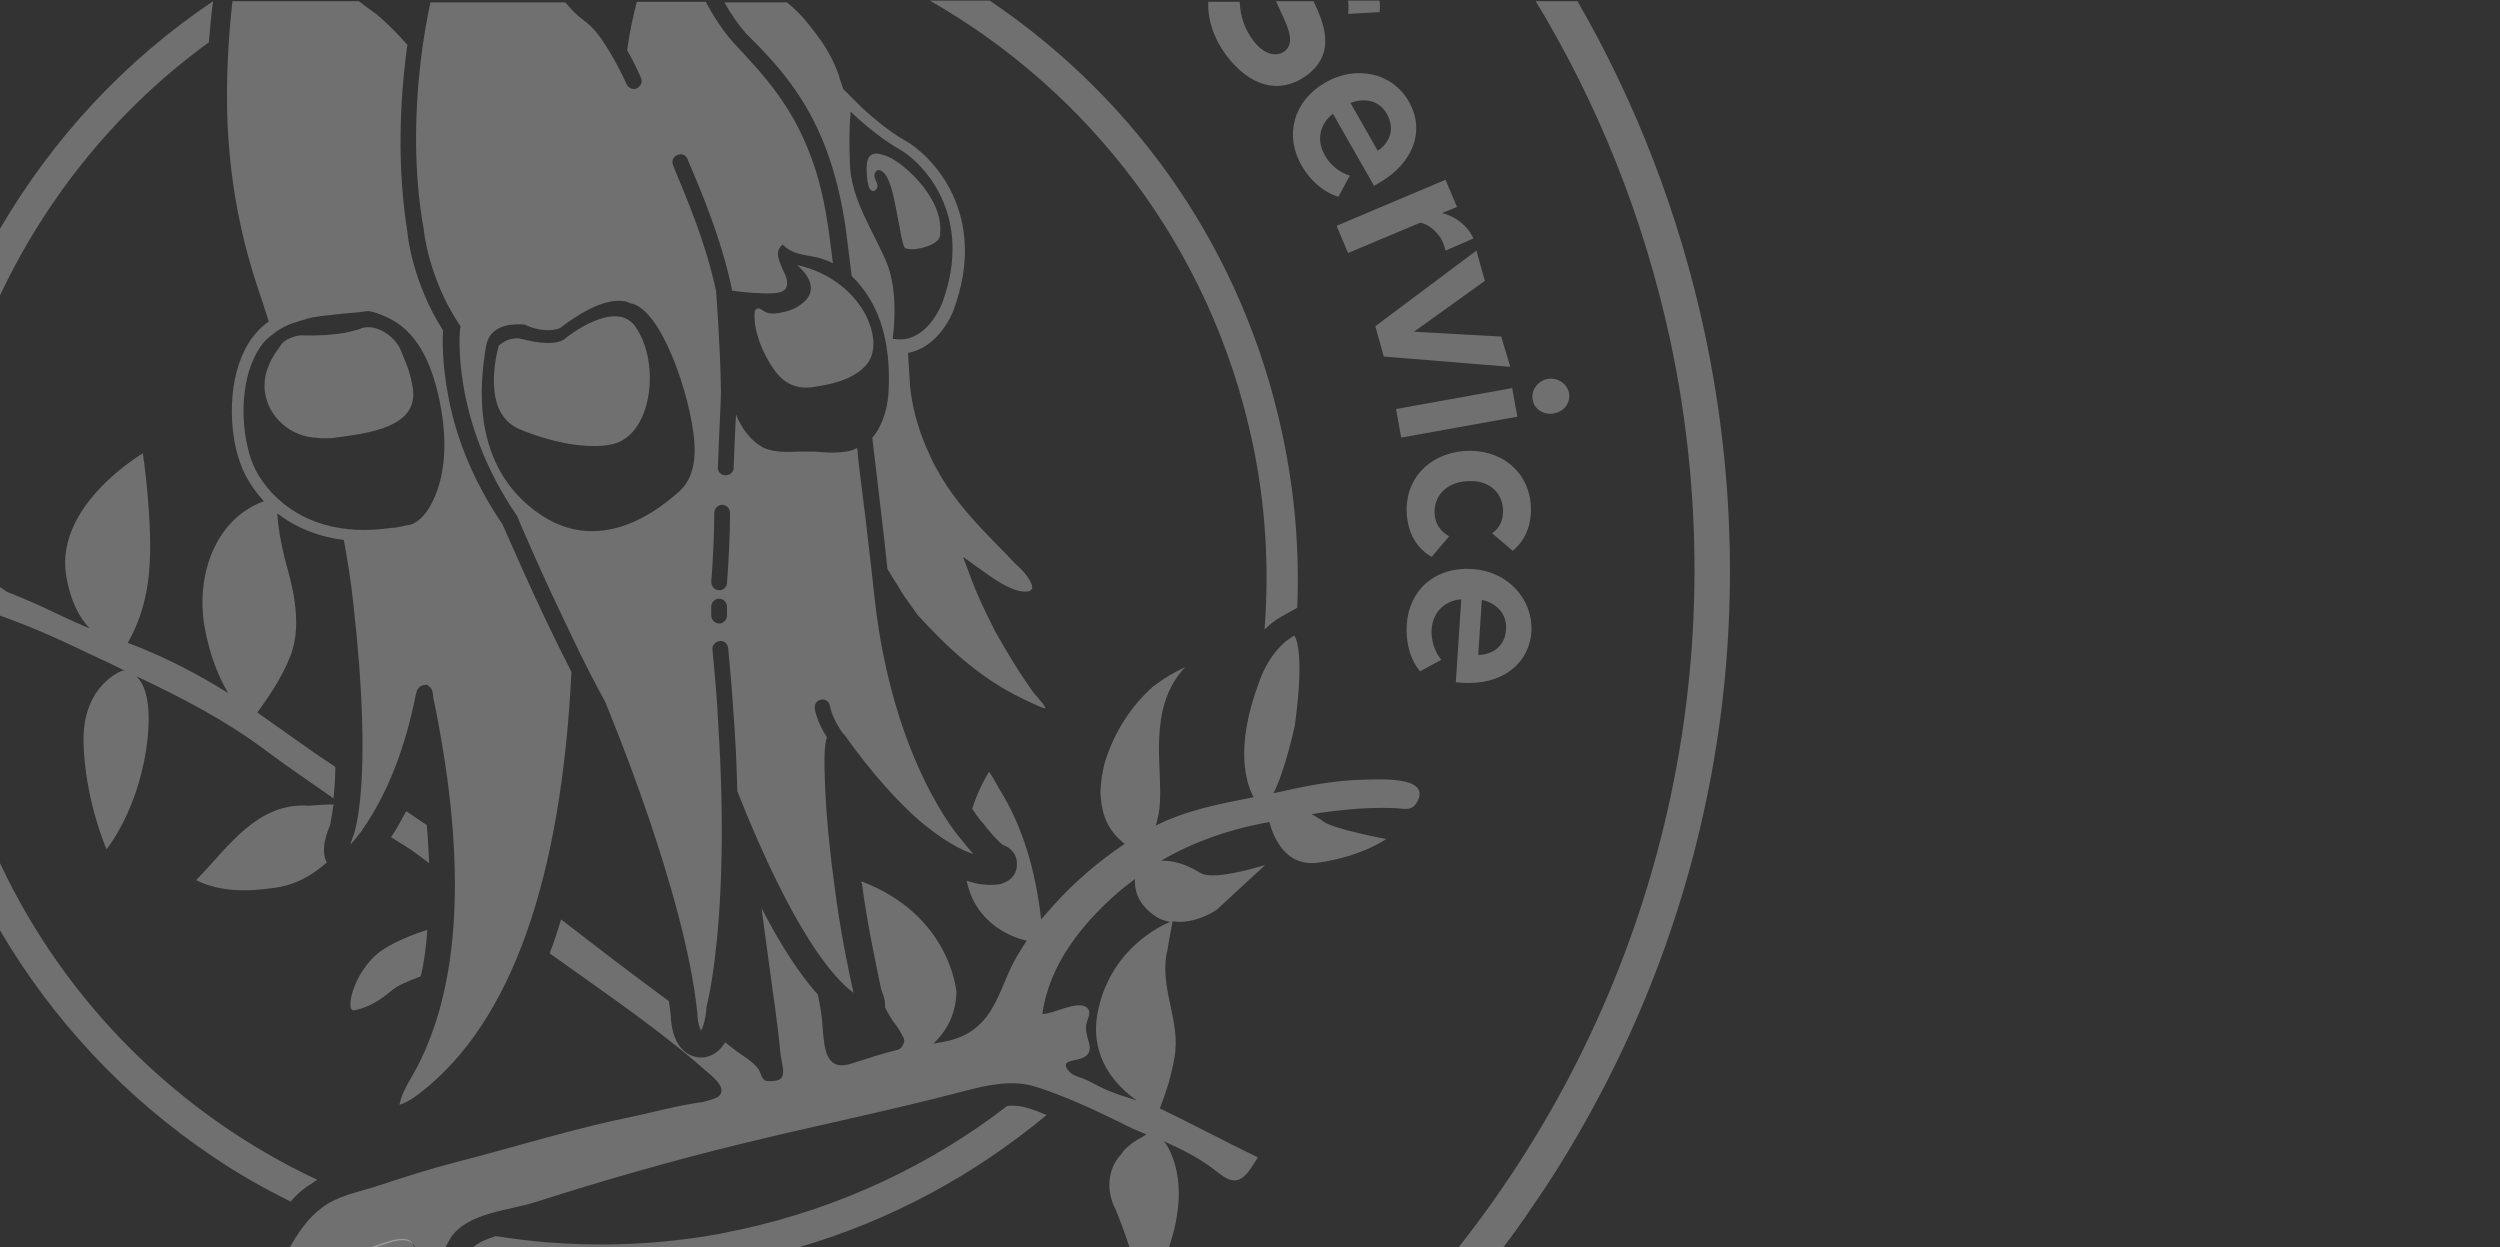 <svg xmlns="http://www.w3.org/2000/svg" viewBox="0 0 413 206" preserveAspectRatio="xMinYMid"><rect x="0" y="0" width="413" height="206" fill="#333333" stroke="none"/><style>.st4{fill:#fff;opacity:.3}</style><g id="Layer_2"><path class="st4" d="M69.5 10.1c-1 8.6-1.2 18.4.5 27.8 0 .2.8 8 5.8 15.6l.3.4-.1.5c0 .1-1.6 14.8 9.4 30.8l.1.2c0 .1 3.9 9.3 9.2 20.2 1.6 3.4 3.4 6.9 5.3 10.4.5 1.3 13.2 31.5 15.2 51.4 0 .9.2 1.8.4 2.4.1.2.1.3.2.4.4-.5.8-2.1.9-3.6v-.2c0-.1.5-1.8 1-5.2 1-6.6 2.2-19.4 1.1-39.1v.1c-.1-1.7-.2-3.4-.3-5.3-.2-3.1-.5-6.4-.8-9.6-.1-.7.5-1.3 1.2-1.4.7-.1 1.3.4 1.4 1.2.3 3.3.6 6.5.8 9.7.4 5 .6 9.6.7 13.9 9.3 23.5 16 31 19.2 33.3-.8-3.5-2.2-10.3-3.1-17.3-.8-5.8-1.4-11.9-1.6-16.8-.2-4.7-.1-7 .3-8.1-.9-1.4-1.7-3.1-2-4.7-.1-.7.3-1.4 1-1.5.7-.2 1.4.3 1.5 1 .3 1.6 1.2 3.2 2.1 4.5l.3.3c4.7 6.6 8.9 11.1 12.3 14.1 3.9 3.3 6.9 4.9 9 5.6-.8-.9-1.5-1.8-1.9-2.3-.5-.5-11.4-13.1-14.4-39.8-.4-3.8-.8-7.3-1.2-10.6-.3-2.9-.7-5.6-1-8.3-.3-2.1-.5-4.1-.7-6.1-.6.3-1.1.5-1.8.6-1.3.2-2.7.2-4 .1-.4 0-.9-.1-1.3-.1h-2.3c-2.3.1-4.9.2-6.7-1-1.8-1.2-3.1-3.1-3.9-5.1 0 .5-.1 1-.1 1.6-.1 1.9-.2 4.3-.3 7.2 0 .6-.5 1.1-1.1 1.2h-.3c-.7 0-1.3-.6-1.2-1.3.1-3 .2-5.3.3-7.3.1-2.3.2-4 .2-5.3-.1-7.5-.8-16.5-.8-16.5-1.7-8-4.8-15.2-7-20.5l-.1-.3c-.3-.7 0-1.4.7-1.7.7-.3 1.4 0 1.7.7l.1.3c2.3 5.4 5.4 12.7 7.2 21.1v.3c1.2.2 2.5.3 3.7.4h.5c.9.1 2.2.1 3.2 0 .7-.1 1.1-.3 1.4-.6.7-.9.2-2.1-.4-3.3-.6-1.4-1.3-2.9-.2-3.9l.2-.2.2.2c1.3 1.2 2.7 1.4 4.3 1.7.6.1 1.2.2 1.8.4.6.2 1.3.4 2 .8-.2-1.6-.4-3.1-.6-4.7-.7-5.2-1.7-9.5-3.1-13.1-3.1-8.3-7.7-13.3-12.6-18.5-1.8-2-3.4-4.4-4.7-6.9h-11.4c-.6 2.4-1.2 5-1.6 8 1.5 2.6 2.3 4.6 2.3 4.6.3.7-.1 1.4-.7 1.7-.7.3-1.4-.1-1.7-.7 0 0-.9-2.1-2.4-4.7-1.1-1.8-2.2-3.8-4.1-5.4-.3-.2-.6-.5-.9-.7-.7-.5-1.7-1.5-2.7-2.7H71.1c-.6 2.9-1.2 6.2-1.6 9.7 0 .1 0 0 0 0zM118 84.7c0-.7.6-1.3 1.3-1.3.7 0 1.3.6 1.3 1.3 0 3.6-.2 7.7-.5 11.6 0 .6-.5 1.1-1.1 1.2h-.3c-.7 0-1.2-.7-1.2-1.4.3-3.9.5-7.9.5-11.4zm.8 14.2c.7 0 1.3.6 1.3 1.3v1.5c0 .6-.5 1.2-1.1 1.3h-.2c-.7 0-1.3-.6-1.3-1.3v-1.5c0-.7.6-1.3 1.3-1.3zM80.2 57.7l.1-.5c.3-1.9 1.6-3.1 3.7-3.5 1.3-.2 2.5-.1 2.6-.1 2.1 1 3.8 1 4.8.9.7-.1 1.1-.3 1.1-.3 3.3-2.5 6.1-4 8.5-4.4 1.9-.3 2.8.1 3.1.3 5.1.7 10 15.3 10.6 22.8.2 2.5 0 6-2.4 8.2-2.2 2-6.6 5.5-11.8 6.4-3.9.7-7.6-.1-11.1-2.4-12.1-8.1-9.9-22.6-9.2-27.4zM219 13.6c-5.4 3.1-6.8 8.8-4 13.7 1.4 2.5 3.7 4.5 6.1 5.2L223 29c-1.6-.4-3.3-1.8-4.1-3.3-1.6-2.7-.7-5.4 1.3-6.9l6.8 11.9 1-.6c5.5-3.2 7.5-8.6 4.7-13.4-2.8-4.8-8.8-5.9-13.7-3.1zm10.1 5.2c1.6 2.8.1 5.1-1.5 6.1l-4.5-7.9c1.8-.7 4.5-.8 6 1.8zM64.4 205c-.4.1-1.6.5-3 1h7c-.4-1.5-1.9-1.6-4-1zM281.6 54.9c-4.2-19.5-11.3-37.9-21-54.7h-6.9c10.2 16.8 17.8 35.6 22.2 55.9 11.7 54.8-2.7 109.1-34.9 149.9h7.4c2.6-3.4 5-7 7.4-10.6 27.1-41.9 36.2-91.8 25.8-140.5zm-74.8 17.7c2.3 10.6 2.9 21.1 2.1 31.4.8-.8 1.8-1.6 2.9-2.2l2.5-1.4c.4-9.5-.4-19.2-2.5-28.9-6.3-29.3-23.4-54.6-48.3-71.4h-9.9c26.3 15 46.3 40.7 53.2 72.5zM35.2 191.1c4.1 2.8 8.4 5.2 12.8 7.4.8-.9 1.6-1.7 2.6-2.4l1.8-1.2C29.8 184.3 11 166 0 142.6v11.1c8.7 14.8 20.6 27.6 35.2 37.4zM34.5 7c.2-2.4.4-4.6.7-6.8C20.6 10 8.7 22.9 0 37.8v11C7.8 32.3 19.6 17.8 34.5 7zm135.1 176c-.9-.3-2-.4-3.2-.3-12.6 9.7-27.5 16.8-44 20.4-1.3.3-2.6.5-3.9.8-12.4 2.2-24.8 2.2-36.6.3-1.6.5-2.9 1.1-3.8 1.9h53.7c15.5-4.5 29.3-12.1 41.1-21.9-1.2-.5-2.2-.9-3.3-1.2zM32.4 145.4c4 2 8.6 1.9 12.7 1.3 3.5-.4 6.3-2 8.5-3.9.1-.1.2-.2.4-.3-.8-1.5-.6-3.5.5-6.1l.1-.3v-.2c.1-.5.3-1.5.5-3-1.4 0-2.8.1-4 .2-8.7-.6-13.4 6.9-18.7 12.3zm38.5-2.8c-.1-2-.2-4.1-.4-6.3-1.2-.8-2.4-1.6-3.4-2.3-.8 1.5-1.6 3-2.5 4.3 1.5.9 2.9 1.8 4.3 2.8.7.5 1.3 1 2 1.5z"/><path class="st4" d="M193 189.6c-.2-.4-.5-.8-.8-1.1 2.9 1.3 5.7 2.7 8.1 4.5 1.4 1 3 2.7 4.7 1.7 1.1-.6 2.1-2.4 2.8-3.5-5.4-2.6-10.8-5.5-16.2-8.1.6-1.5 1.1-3 1.5-4.3.4-1.5.7-2.8.9-4 1.2-6.1-2.7-11.8-1.1-18 .1-.9.3-1.7.4-2.4.2-1.1.4-1.9.4-2.2 3.7.6 7.3-1.9 7.3-1.9l8-7.4s-8.2 2.6-10.5 1.4c-1.6-.9-3.8-2.2-6.7-2.1 5.1-3 10.7-5 16.8-6.2.4-.1.7-.1 1.1-.2.7 2.6 2.7 7.5 8.2 6.7 7.3-1.1 11.1-3.9 11.1-3.9s-8.7-1.6-10.4-2.9c-.5-.4-1.2-.8-1.9-1.2 1.8-.3 3.5-.5 5.3-.7 2.8-.3 5.6-.4 8.4-.3 1.8.1 2.9.6 3.8-1.2 2.1-4.2-6.8-3.5-8.9-3.5-5 .1-9.9 1.1-14.7 2.2h-.2c1.9-3.7 3.5-11.1 3.5-11.1 1.8-13.1-.1-14.9-.1-14.9-4.2 2.4-5.8 7.7-5.8 7.7-4.1 10.9-2.1 16.8-.9 19-5.6 1.1-11 2.1-16.2 4.7.9-2.4.8-5.3.7-8.1-.1-2.2-.2-4.3-.1-6.4.2-4.2 1.1-8.3 4.3-11.7-1.2.6-2.4 1.2-3.6 2-.6.4-1.1.8-1.7 1.2-3.8 3.4-6.4 7.6-7.9 12.3-.3.9-.4 1.8-.6 2.7-.1.9-.2 1.8-.2 2.7.1 1.8.4 3.5 1.2 5 .6 1.2 1.6 2.4 2.8 3.3-4.3 2.9-8.3 6.3-11.8 10.2-.7.8-1.3 1.5-2 2.3-.9-7.8-2.9-15.2-7-21.7-.9-1.7-1.6-2.7-1.6-2.7s-1.6 2.4-2.8 6.1c.9 1.4 1.5 2.1 1.6 2.2l.2.2c1.1 1.5 2.7 3.2 3.3 3.6 1.3.4 2.3 1.6 2.3 3 .1 1.5-.8 2.8-2.3 3.3-.3.1-.5.2-.8.2-1.4.2-3.2.1-5.2-.6 1.5 7.4 8 9.5 9.9 9.9-.7 1.1-1.4 2.2-2 3.3-1.6 2.9-2.5 6.4-4.5 9.1-2.4 3.2-5.3 4.1-8.9 4.6 1.7-1.6 3.7-4.3 3.8-8.5 0 0-.9-12.7-15.7-18.3 0 .1 0 .3.1.4.9 6.9 2.4 13.7 3.1 17.1.1.4.2.8.3 1l.1.2c.1.4.4 1.2.3 2.1 1.8 3.5 1.5 2 3.1 5.1.3.6-.3 1.7-.9 1.9-2.5.6-4.9 1.4-7.4 2.2-4.5 1.6-4.8-2-5.1-5.8-.1-1.8-.4-3.7-.8-5.5-2.6-2.9-5.7-7.3-9.3-14.3.5 3.5.9 6.9 1.4 10.4.6 4.5 1.3 8.9 1.7 13.4.1 1.3.8 3.2.3 4.1-.1.3-.5.5-.9.6-.5.1-1.5.2-1.9 0-.7-.4-.7-1.4-1.2-2-.9-1.2-2.4-2-3.6-2.9-.6-.5-1.2-.9-1.8-1.4-.8 1.3-1.8 2.1-3.1 2.4-.3.1-.7.1-1.1.1-2.9-.2-4.7-2.9-4.8-7.1-.1-.7-.2-1.5-.3-2.2-1.7-1.3-3.4-2.5-5.1-3.8-4.3-3.2-8.5-6.5-12.7-9.7-.6 1.9-1.2 3.8-1.9 5.6.6.4 1.1.8 1.7 1.2 8.1 5.8 16.5 11.5 24 18.1.9.8 3.4 2.6 2.5 4-.2.4-.7.6-1.3.8-.3.1-.7.2-1 .3-.1 0-.2 0-.3.1-.2 0-.4.1-.6.1-3.7.5-7.3 1.5-11 2.3-10 2-19.7 5.1-29.5 7.6-4.3 1.1-8.6 2.5-12.9 3.9-3 1-6.6 1.6-9.2 3.6-2.3 1.7-4 4.2-5.4 6.7h13.8c1.5-.5 2.6-.9 3-1 2-.6 3.6-.4 4 1h4.9c.3-.6.7-1.2 1-1.8 2.9-4.1 9.5-4.4 13.9-5.8 11.3-3.6 22.4-6.8 33.9-9.6 12.2-3 24.6-5.5 36.8-8.7 3.8-1 8-2 11.9-.8 4.8 1.5 9.7 3.8 14.2 6 1.3.7 2.7 1.3 4.2 1.9l-.8.5c-.8.4-1.4.8-2 1.3-.6.5-1 .9-1.4 1.5-2.4 2.6-2.4 6.3-.9 9.1.9 2.2 1.7 4.4 2.4 6.6h6.3c1.9-5.5 2.7-11.6 0-16.8zm-5.2-7.8c-1.5-.5-2.9-.9-4.4-1.5-1.3-.5-2.5-1.2-3.7-1.8-.8-.4-2.5-.8-3-1.4-1.9-2.1.9-1.7 2.3-2.4 2.1-1.1.3-3.1.4-5 0-1.2 1.1-2.3.2-3.2-1.5-1.4-5.7 1.1-7.4 1 1.1-8.1 6.5-14.8 12.3-19.9 1-.9 2-1.6 3-2.4-.1 1.6.3 3.9 3 5.9.9.7 1.8 1 2.8 1.2-1.7.7-10 4.6-12 15.1-1.3 7.4 3.1 12 6.5 14.4zM70.6 153.6c-2.5.8-4.9 1.8-6.9 3-5.1 3-6.9 10.6-5.2 10.3 1.7-.3 3.6-1.1 6-3.1 1.1-1 2.9-1.7 5-2.5.6-2.4.9-5 1.1-7.7zM144.9 31c.3-.7-.7-1.6-.4-2.3.5-1.3 1.6-.2 2 .5 1.1 2.1 1.4 4.9 1.9 7.2.3 1.3.4 2.6.8 3.9.2.6.2.7.7.8.5.1 1.1.1 1.6 0 1-.1 4.1-.9 3.8-2.6.5-4.5-3.6-9.3-7-11.7-1-.7-2-1.2-3.2-1.4-1.3-.2-1.8.6-1.9 1.8-.1 1 0 2.6.3 3.5.1.8 1 1.3 1.4.3zM52.2 72.3c.5.1 1.1.1 1.6.1s1.1 0 1.6-.1c5.1-.7 14.3-1.6 12.7-8.7-.2-1.1-.5-2.3-.9-3.3s-.8-2-1.1-2.7c-1.1-2.3-4.4-4.4-6.8-3.2-.7.2-1.5.4-2.4.6-1.9.3-4.2.5-7.2.4-.6 0-2.6.5-3.3 1.6-.5.8-1.1 1.5-1.5 2.3-.2.4-.4.8-.6 1.3-2.3 5.9 2.4 11.5 7.9 11.7zm48.9 1.1c6.6-1.4 8.1-13.3 3.9-19.4-3.3-4.8-11.5 1.8-11.5 1.8s-1.2 1.8-7.3.2c0 0-1.9-.6-3.8 1.1 0 0-3.1 10.3 2.8 13.5 0 .1 9.2 4.2 15.9 2.8zM143 52c-2.3-4.3-6.6-7.2-11.3-8.2 2.3 2 3.4 4.5.6 6.5-1 .8-2.4 1.2-3.6 1.4-.7.1-1.4.2-2.1-.1-.8-.3-1.2-1.1-1.9-.3-.4 3.2 1.4 7.3 3.2 9.8 1.7 2.4 3.9 3.3 6.7 2.8 2.7-.4 5.8-1.1 7.9-3 2.7-2.3 1.9-6.1.5-8.9z"/><path class="st4" d="M136.5 24.7c1.4 3.8 2.6 8.3 3.3 13.7l.9 7.2.2.2c3.1 3.1 4.7 6.9 5.4 10.6.6 3.1.6 6.1.5 8.2-.1 2.1-.7 5.4-2.7 7.7.3 2.4.6 5 .9 7.6.5 4.4 1.1 9.1 1.6 14.1.2.3.3.5.5.8.5.9 1.1 1.7 1.6 2.6.4.7.9 1.4 1.4 2.1l1.5 2.1c4.2 4.6 9.9 10.3 17.3 13.8l.6.3c1.1.5 2.7 1.3 3.1 1.3h.1c0-.3-.7-1.1-1.2-1.7-.4-.4-.7-.8-1-1.2-1.6-2.3-3.1-4.6-4.6-7.2-.5-.9-1-1.7-1.5-2.6l-.3-.6c-1.2-2.4-2.5-5-3.5-7.7l-1.5-4 3.5 2.5c2.5 1.8 5.2 3.5 7.2 3.2.3 0 .6-.2.7-.5.2-1-1.5-3-2.7-4l-.1-.1-.1-.1c-1-1.1-2-2.1-3-3.1-3.4-3.5-6.6-6.9-9.1-11.1-.7-1.2-1.4-2.4-1.9-3.6-3.2-6.8-3.3-12.1-3.3-12.2-.1-1.6-.2-3.1-.3-4.7 5-.9 7.3-6.4 7.5-7 6-16.1-3.7-25.7-8-28.1-3.1-1.7-6.4-4.8-7.1-5.4l-.5-.5-2.6-2.6c-.2-.5-.3-1-.5-1.5-.6-2.1-1.6-4.1-2.9-6.1-1.4-2-2.7-3.7-4.3-5.3-.5-.5-1-.9-1.6-1.4h-10.3c1 1.9 2.3 3.7 3.6 5.2 5 4.9 9.9 10.3 13.2 19.1zm4-5.8v-.5l.5.5s3.9 3.7 7.5 5.7c3.8 2.1 12.6 10.9 7.1 25.6-.1.2-2 5.1-6 5.8-.6.1-1.2.1-1.8 0h-.3v-.3c0-.1 1.1-7.4-1.1-12.5-.6-1.4-1.3-2.8-2-4.2-1.9-3.8-3.9-7.7-4-12.1-.2-5.8.1-7.8.1-7.8v-.2zM37.6 20.7c.7 14.2 3.9 23.7 5.8 29.3.4 1.2.7 2.2 1 3.1-.7.5-1.4 1.1-2 1.8-4.3 4.8-4.8 13.2-3.4 19.3.4 1.6.9 3.1 1.6 4.4.8 1.5 1.8 2.9 2.9 4.1l.1.1c-8 2.9-11.3 12.2-9.8 20.8.9 4.9 2.4 8.4 3.9 10.9-5.3-3.3-10.7-6.1-16.6-8.3.8-1.4 2.9-5.2 3.5-11.4.8-7.9-1-19.9-1-19.9s-14.4 8.4-12.7 20c.7 4.4 2.2 7.1 3.9 8.9-3-1.2-5.9-2.7-8.8-4-1.6-.7-3.2-1.4-4.8-2-.3-.2-.7-.5-1.2-.8v4.7c1.1.4 2.2.8 3.2 1.2 5.3 2 10.4 4.6 15.6 7l1.8.9h-.4s-6.6 2.3-6.4 11.8c.2 9.5 3.8 17.7 3.8 17.7s5.6-6.8 6.8-18.5c.6-6.2-.6-8.9-1.9-10.1 7.4 3.5 14.6 7.2 21.3 12.2 3.7 2.8 7.5 5.3 11.3 8 .1-1.4.3-3.1.3-5.2-4.4-2.9-8.6-6-12.9-9 1.4-1.9 4-5.5 5.5-9.4 2.2-5.6-.1-12.8-.8-15.4-.9-3.5-1.3-6.3-1.4-8.1 3.1 2.4 6.9 3.9 11 4.4.6 3.3 1.2 6.9 1.6 10.8 3.3 29.5.1 37.6 0 38-.2.5-.4 1-.5 1.5.4-.4 1-1.1 1.9-2.3l.1-.2c4-5.7 7-13.2 8.8-22.3.1-.4.3-1.3 1.2-1.5l.6-.1.4.3c.4.3.6.7.7 2 .2.9.3 1.4.4 1.9.1.5.2 1.1.4 2.1 4.8 25.6 3.3 45.3-4.4 58.5-1.6 2.7-1.9 4-2 4.6.4-.1 1.6-.5 3.6-2.1 14.8-11.6 23.1-34.9 24.8-69.4C88.3 99.1 83.6 87.8 83 86.6c-5.3-7.8-7.8-15.1-8.9-20.9-1.1-5.6-1-9.7-.9-11.1-5.1-8-5.9-15.9-5.9-16.3-1.7-10.6-1.3-21.5 0-30.9C64.2 3.9 62 2.2 62 2.2c-.1-.1-1.2-.8-2.7-2H38.4c-.7 6.1-1.1 13.4-.8 20.5zm7.5 34.5c1.1-.9 2.3-1.5 3.5-1.9h.1c.6-.2 1.1-.4 1.6-.5.1 0 .2 0 .2-.1.5-.1.9-.2 1.3-.3h.1c1-.2 2.1-.3 3.1-.4.6-.1 1.2-.1 1.8-.2 1.3-.1 2.6-.2 3.8-.4.7-.1 2.8.7 3.7 1.2 4.1 2 6.8 6.4 8.3 13.5 2.2 10.5-.6 16.1-1.9 18.1-.9 1.4-2.1 2.3-3 2.5l-.6.1c-.4.1-.9.2-1.5.3-.3.1-.6.1-.9.1-8.1 1.2-15-.7-19.8-5.8-1-1.1-1.9-2.3-2.6-3.6-.6-1.2-1.1-2.5-1.4-4-1.3-5.4-.9-13.2 2.9-17.5.5-.5.9-.8 1.3-1.1zM222.7 2.3l5.2-.3c.1-.6.1-1.2 0-1.9h-5.2c.1.8.1 1.5 0 2.2zm-6.5 9.9c4.4-3.6 2.6-8.2.8-12h-6.2c.3.7.6 1.3.9 2 1.3 2.7 2.1 4.9.6 6.2-1.2 1-3.3.8-5.1-1.5-1.7-2.1-2.3-4.4-2.4-6.6h-5.2c-.1 3 .9 6.3 3.5 9.5 4.3 5.2 9.2 5.5 13.1 2.4zm6.5 29.6l11.9-5c1.5.2 3.2 1.8 3.8 3.3.2.5.3.9.4 1.3l4.6-2c-.9-2.1-3-3.7-5.2-4.2l2.5-1-1.9-4.5-18 7.6 1.9 4.5zm5.9 17.1l20.9 1.7-1.5-5-14.4-.8 11.7-8.4-1.4-5-16.7 12.5zm28.1 9.4c1.7-.3 2.8-1.8 2.5-3.4-.3-1.5-1.9-2.6-3.5-2.3-1.7.3-2.8 1.9-2.5 3.4.2 1.6 1.8 2.6 3.5 2.3z"/><path transform="rotate(-10.212 240.651 68.234)" class="st4" d="M230.9 65.8h19.5v4.8h-19.5z"/><path class="st4" d="M241.9 74.5c-6 .5-9.9 4.8-9.5 10.5.3 3.8 2.2 5.9 4.1 7l2.9-3.4c-1.4-.8-2.3-2-2.4-3.7-.2-2.9 1.9-5.2 5.3-5.4 3.4-.3 5.8 1.6 6 4.6.1 1.7-.5 3.1-1.8 4l3.4 2.9c1.7-1.4 3.2-3.8 3-7.5-.4-5.7-5-9.4-11-9zm1.4 19.5c-6.3-.4-10.5 3.5-10.9 9.1-.2 2.9.5 5.8 2.2 7.8l3.5-1.9c-1.1-1.3-1.7-3.3-1.6-5 .2-3.1 2.4-4.8 4.9-5l-.9 13.7 1.1.1c6.4.4 11-3 11.4-8.5.2-5.6-4.1-9.9-9.7-10.3zm5.5 10c-.2 3.2-2.8 4.2-4.6 4.2l.6-9.1c1.9.4 4.2 1.9 4 4.9z"/></g></svg>
